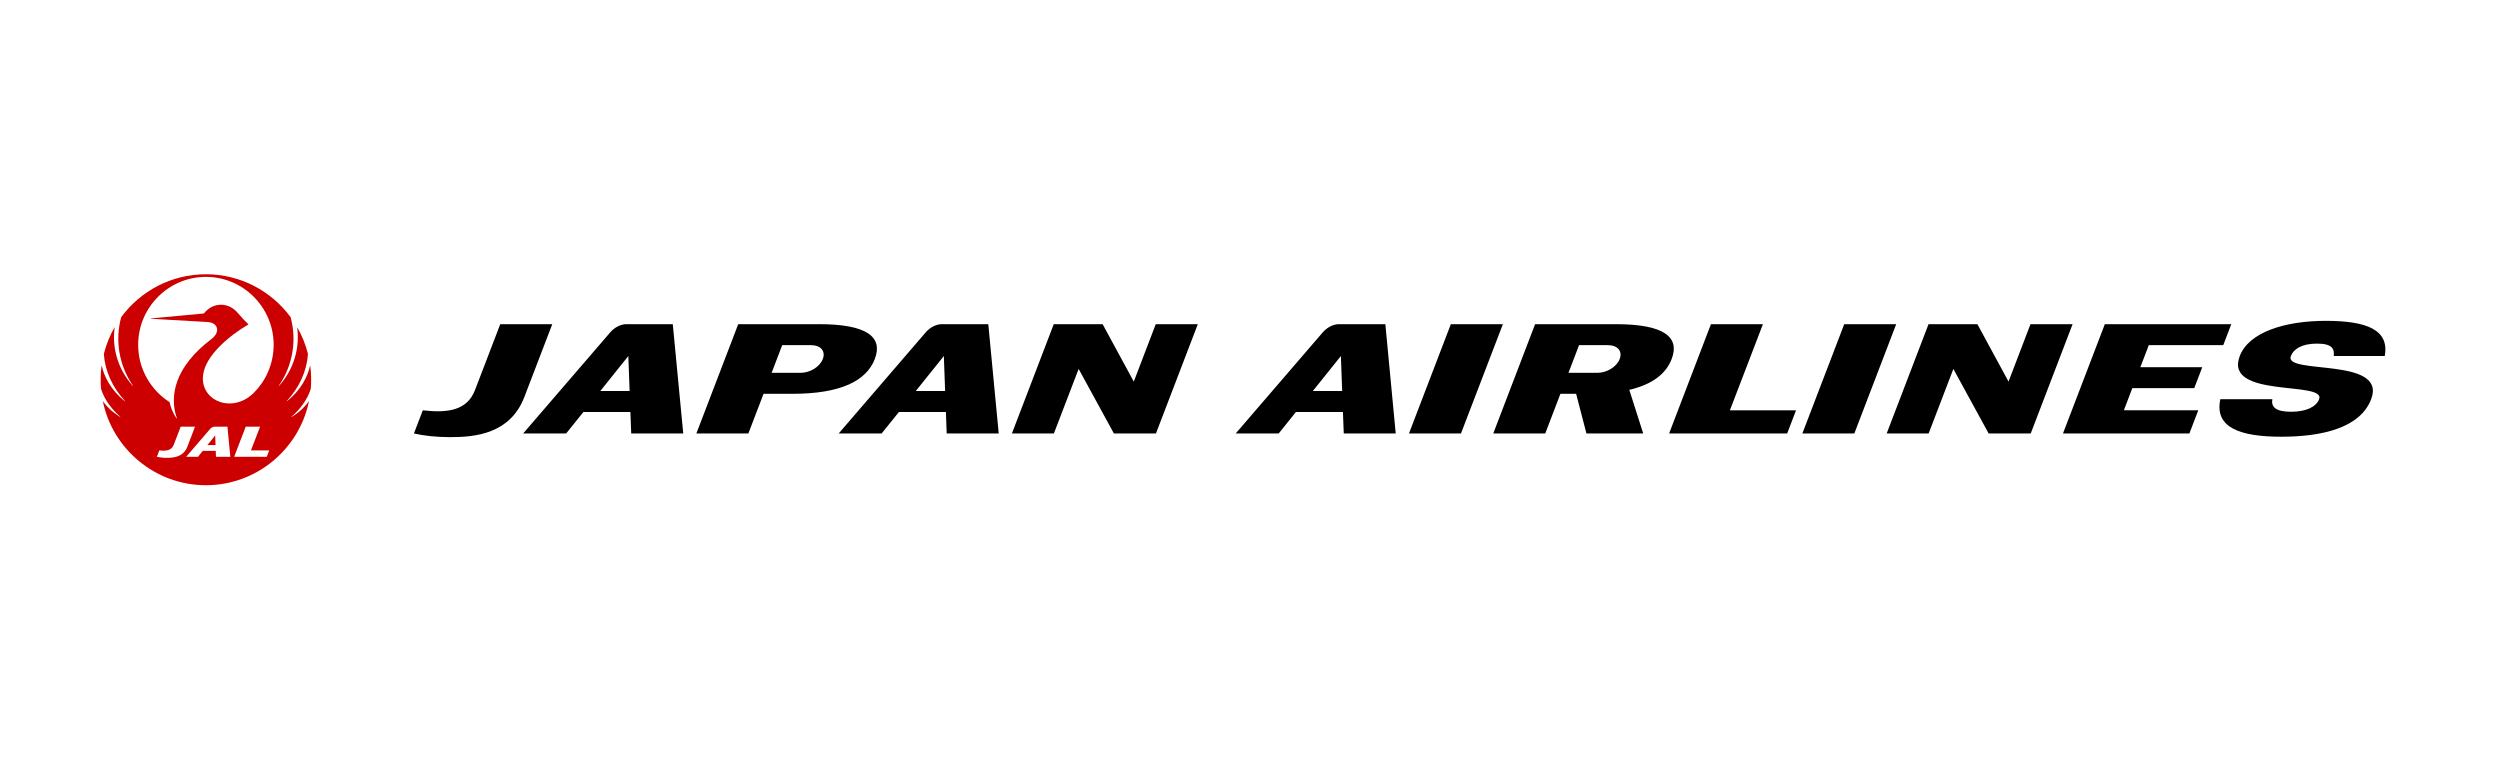 <svg width="237" height="72" viewBox="0 0 237 72" fill="none" xmlns="http://www.w3.org/2000/svg">
<mask id="mask0_635_3210" style="mask-type:luminance" maskUnits="userSpaceOnUse" x="0" y="0" width="237" height="72">
<path d="M236.136 0H0.5V72H236.136V0Z" fill="white"/>
</mask>
<g mask="url(#mask0_635_3210)">
<path d="M19.666 42.194H20.432L20.399 41.28" fill="#CC0000"/>
<path d="M24.033 37.267C21.993 39.257 18.943 37.986 19.253 35.543C19.492 33.659 21.797 31.783 23.542 30.763L23.542 30.742C23.315 30.525 22.841 30.032 22.535 29.661C21.689 28.642 20.21 28.599 19.327 29.717L14.309 30.186V30.218L19.689 30.529C20.644 30.584 20.954 31.451 20.034 32.15C16.618 34.742 16.009 37.489 16.772 39.665L16.747 39.677C16.432 39.232 16.198 38.687 16.071 38.115C14.428 37.081 13.097 35.114 13.097 32.686C13.097 29.155 15.968 26.248 19.519 26.248C23.071 26.248 25.943 29.155 25.943 32.686C25.943 34.595 25.108 36.218 24.033 37.267ZM25.288 43.306H22.199L23.294 40.447H24.655L23.79 42.7H25.519L25.288 43.306ZM20.473 43.306L20.452 42.743H19.223L18.77 43.306H17.648L19.926 40.659C20.035 40.533 20.196 40.447 20.345 40.447H21.561L21.834 43.306L20.473 43.306ZM15.816 43.402C15.451 43.402 15.133 43.364 14.871 43.306L15.103 42.699C15.726 42.772 16.259 42.718 16.468 42.173L17.129 40.447H18.489L17.761 42.349C17.389 43.321 16.47 43.402 15.816 43.402ZM29.458 36.88C29.523 36.247 29.506 35.339 29.408 34.669H29.392C29.188 35.642 28.558 36.962 27.199 38.038L27.184 38.019C28.374 36.744 29.087 35.172 29.197 33.553C28.972 32.662 28.624 31.8 28.184 31.039L28.169 31.046C28.411 32.681 28.025 34.841 26.441 36.593L26.422 36.578C27.786 34.611 28.141 32.215 27.546 30.061C25.729 27.598 22.81 26 19.519 26C16.229 26 13.311 27.598 11.493 30.061C10.898 32.215 11.253 34.611 12.617 36.578L12.599 36.593C11.015 34.841 10.63 32.681 10.871 31.046L10.855 31.039C10.416 31.8 10.068 32.662 9.844 33.553C9.953 35.172 10.664 36.744 11.856 38.019L11.841 38.038C10.481 36.962 9.852 35.642 9.648 34.669H9.631C9.533 35.339 9.517 36.247 9.582 36.88C9.924 37.957 10.657 38.86 11.407 39.511L11.394 39.532C10.556 39.009 10.088 38.499 9.768 38.048L9.753 38.053C10.674 42.543 14.69 45.999 19.519 45.999C24.35 45.999 28.365 42.543 29.286 38.053L29.272 38.048C28.953 38.499 28.483 39.009 27.646 39.532L27.633 39.511C28.382 38.86 29.115 37.957 29.458 36.88Z" fill="#CC0000"/>
<path d="M224.784 37.847C223.743 40.56 220.153 41.401 216.274 41.401C212.393 41.401 209.906 40.557 210.488 37.847H215.418C215.288 38.573 215.726 39.034 217.184 39.034C218.64 39.034 219.584 38.56 219.851 37.847C220.534 36.076 210.777 37.807 212.33 33.752C213.199 31.483 216.623 30.416 220.483 30.416C224.341 30.416 226.537 31.253 226.072 33.751H221.238C221.315 33.082 221.109 32.574 219.658 32.574C218.203 32.574 217.428 33.091 217.175 33.752C216.474 35.561 226.334 33.8 224.784 37.847ZM138.501 41.093H133.57L137.54 30.731H142.473M175.791 41.093H170.864L174.833 30.731H179.76M207.555 41.093H195.571L199.538 30.731H211.527L210.765 32.72H203.707L202.905 34.811H208.774L208.014 36.797H202.143L201.343 38.895H208.395M109.584 41.093H105.597L102.255 34.973L99.909 41.093H95.93L99.896 30.731H104.528L107.483 36.176L109.566 30.731H113.553M192.513 41.093H188.523L185.18 34.973L182.834 41.093H178.857L182.825 30.731H187.457L190.408 36.176L192.49 30.731H196.482M49.713 37.624C48.364 41.148 45.035 41.441 42.666 41.441C41.338 41.441 40.189 41.306 39.24 41.093L40.082 38.897C42.34 39.161 44.272 38.962 45.026 36.987L47.424 30.732H52.355M78.003 34.034C77.711 34.791 76.782 35.344 75.885 35.344H73.149L74.154 32.721H76.899C77.792 32.721 78.292 33.279 78.003 34.034ZM77.65 30.732H69.984L66.015 41.094H70.945L72.385 37.333H75.126C79.682 37.333 82.135 36.111 82.931 34.034C83.727 31.958 82.212 30.732 77.65 30.732ZM153.546 34.034C153.252 34.791 152.323 35.344 151.428 35.344H148.69L149.695 32.721H152.44C153.336 32.721 153.836 33.279 153.546 34.034ZM153.193 30.732H145.527L141.56 41.094H146.489L147.928 37.333H149.417L150.393 41.094H155.776L154.457 36.957C156.642 36.445 157.939 35.438 158.473 34.034C159.274 31.958 157.754 30.732 153.193 30.732ZM163.994 38.897L167.126 30.732H162.197L158.232 41.094H169.423L170.265 38.897M56.911 37.066L59.565 33.751L59.688 37.066H56.911ZM63.78 30.732H59.371C58.834 30.732 58.249 31.047 57.858 31.499L49.595 41.094H53.669L55.309 39.055H59.762L59.839 41.094H64.771M86.82 37.066L89.477 33.751L89.597 37.066H86.82ZM93.69 30.732H89.279C88.745 30.732 88.159 31.047 87.765 31.499L79.507 41.094H83.578L85.219 39.055H89.671L89.746 41.094H94.679M124.459 37.066L127.116 33.751L127.238 37.066H124.459ZM131.331 30.732H126.921C126.382 30.732 125.8 31.047 125.405 31.499L117.144 41.094H121.22L122.856 39.055H127.309L127.389 41.094H132.315" fill="black"/>
</g>
</svg>

